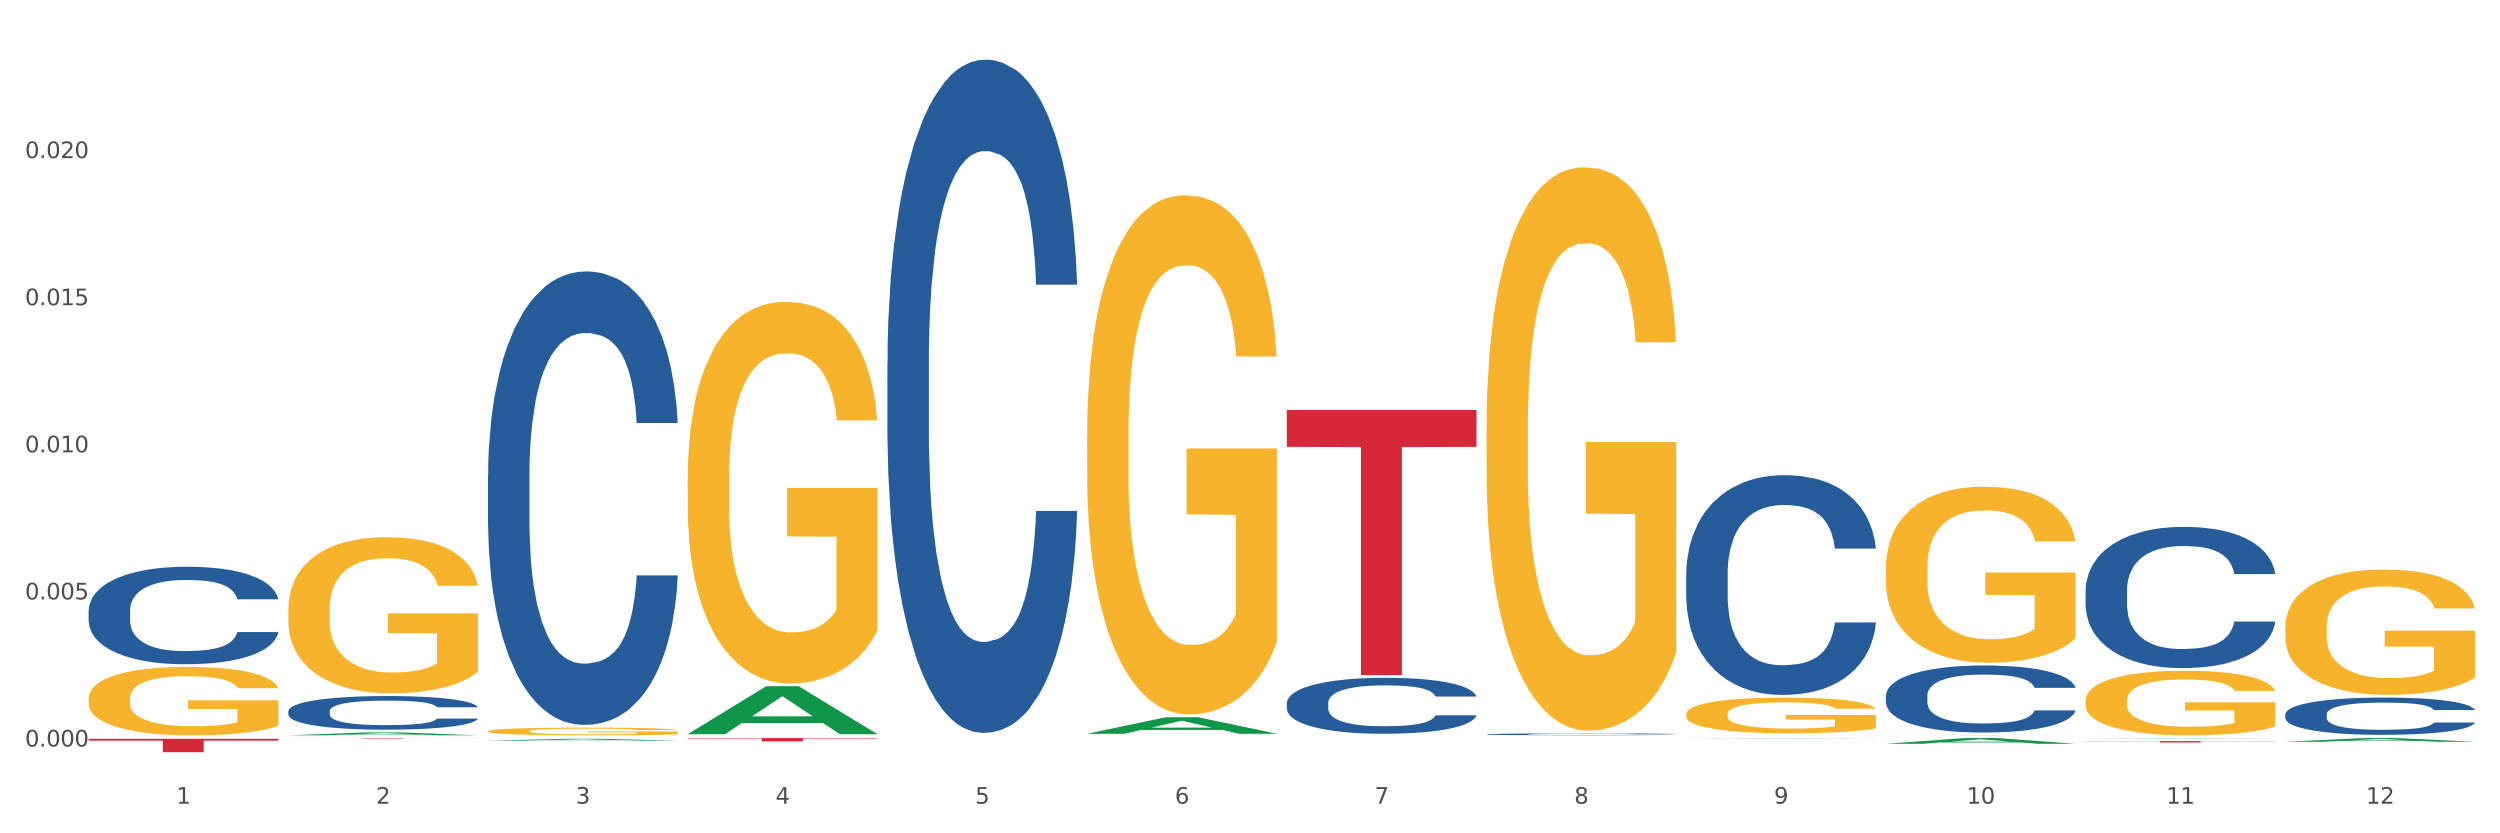 <?xml version="1.0" encoding="utf-8" standalone="no"?>
<!DOCTYPE svg PUBLIC "-//W3C//DTD SVG 1.1//EN"
  "http://www.w3.org/Graphics/SVG/1.1/DTD/svg11.dtd">
<svg xmlns:xlink="http://www.w3.org/1999/xlink" width="1080pt" height="360pt" viewBox="0 0 1080 360" xmlns="http://www.w3.org/2000/svg" version="1.1">
 <rect x="0" y="0" width="1080" height="360" fill="#333333" stroke="none"/>
 <defs>
  <style type="text/css">*{stroke-linejoin: round; stroke-linecap: butt}</style>
 </defs>
 <g id="figure_1">
  <g id="patch_1">
   <path d="M 0 360 
L 1080 360 
L 1080 0 
L 0 0 
z
" style="fill: #ffffff; stroke: #ffffff; stroke-linejoin: miter"/>
  </g>
  <g id="axes_1">
   <g id="matplotlib.axis_1">
    <g id="xtick_1">
     <g id="text_1">
      <!-- 1 -->
      <g style="fill: #4d4d4d" transform="translate(76.207 347.204) scale(0.096 -0.096)">
       <defs>
        <path id="DejaVuSans-31" d="M 794 531 
L 1825 531 
L 1825 4091 
L 703 3866 
L 703 4441 
L 1819 4666 
L 2450 4666 
L 2450 531 
L 3481 531 
L 3481 0 
L 794 0 
L 794 531 
z
" transform="scale(0.016)"/>
       </defs>
       <use xlink:href="#DejaVuSans-31"/>
      </g>
     </g>
    </g>
    <g id="xtick_2">
     <g id="text_2">
      <!-- 2 -->
      <g style="fill: #4d4d4d" transform="translate(162.476 347.204) scale(0.096 -0.096)">
       <defs>
        <path id="DejaVuSans-32" d="M 1228 531 
L 3431 531 
L 3431 0 
L 469 0 
L 469 531 
Q 828 903 1448 1529 
Q 2069 2156 2228 2338 
Q 2531 2678 2651 2914 
Q 2772 3150 2772 3378 
Q 2772 3750 2511 3984 
Q 2250 4219 1831 4219 
Q 1534 4219 1204 4116 
Q 875 4013 500 3803 
L 500 4441 
Q 881 4594 1212 4672 
Q 1544 4750 1819 4750 
Q 2544 4750 2975 4387 
Q 3406 4025 3406 3419 
Q 3406 3131 3298 2873 
Q 3191 2616 2906 2266 
Q 2828 2175 2409 1742 
Q 1991 1309 1228 531 
z
" transform="scale(0.016)"/>
       </defs>
       <use xlink:href="#DejaVuSans-32"/>
      </g>
     </g>
    </g>
    <g id="xtick_3">
     <g id="text_3">
      <!-- 3 -->
      <g style="fill: #4d4d4d" transform="translate(248.745 347.204) scale(0.096 -0.096)">
       <defs>
        <path id="DejaVuSans-33" d="M 2597 2516 
Q 3050 2419 3304 2112 
Q 3559 1806 3559 1356 
Q 3559 666 3084 287 
Q 2609 -91 1734 -91 
Q 1441 -91 1130 -33 
Q 819 25 488 141 
L 488 750 
Q 750 597 1062 519 
Q 1375 441 1716 441 
Q 2309 441 2620 675 
Q 2931 909 2931 1356 
Q 2931 1769 2642 2001 
Q 2353 2234 1838 2234 
L 1294 2234 
L 1294 2753 
L 1863 2753 
Q 2328 2753 2575 2939 
Q 2822 3125 2822 3475 
Q 2822 3834 2567 4026 
Q 2313 4219 1838 4219 
Q 1578 4219 1281 4162 
Q 984 4106 628 3988 
L 628 4550 
Q 988 4650 1302 4700 
Q 1616 4750 1894 4750 
Q 2613 4750 3031 4423 
Q 3450 4097 3450 3541 
Q 3450 3153 3228 2886 
Q 3006 2619 2597 2516 
z
" transform="scale(0.016)"/>
       </defs>
       <use xlink:href="#DejaVuSans-33"/>
      </g>
     </g>
    </g>
    <g id="xtick_4">
     <g id="text_4">
      <!-- 4 -->
      <g style="fill: #4d4d4d" transform="translate(335.014 347.204) scale(0.096 -0.096)">
       <defs>
        <path id="DejaVuSans-34" d="M 2419 4116 
L 825 1625 
L 2419 1625 
L 2419 4116 
z
M 2253 4666 
L 3047 4666 
L 3047 1625 
L 3713 1625 
L 3713 1100 
L 3047 1100 
L 3047 0 
L 2419 0 
L 2419 1100 
L 313 1100 
L 313 1709 
L 2253 4666 
z
" transform="scale(0.016)"/>
       </defs>
       <use xlink:href="#DejaVuSans-34"/>
      </g>
     </g>
    </g>
    <g id="xtick_5">
     <g id="text_5">
      <!-- 5 -->
      <g style="fill: #4d4d4d" transform="translate(421.284 347.204) scale(0.096 -0.096)">
       <defs>
        <path id="DejaVuSans-35" d="M 691 4666 
L 3169 4666 
L 3169 4134 
L 1269 4134 
L 1269 2991 
Q 1406 3038 1543 3061 
Q 1681 3084 1819 3084 
Q 2600 3084 3056 2656 
Q 3513 2228 3513 1497 
Q 3513 744 3044 326 
Q 2575 -91 1722 -91 
Q 1428 -91 1123 -41 
Q 819 9 494 109 
L 494 744 
Q 775 591 1075 516 
Q 1375 441 1709 441 
Q 2250 441 2565 725 
Q 2881 1009 2881 1497 
Q 2881 1984 2565 2268 
Q 2250 2553 1709 2553 
Q 1456 2553 1204 2497 
Q 953 2441 691 2322 
L 691 4666 
z
" transform="scale(0.016)"/>
       </defs>
       <use xlink:href="#DejaVuSans-35"/>
      </g>
     </g>
    </g>
    <g id="xtick_6">
     <g id="text_6">
      <!-- 6 -->
      <g style="fill: #4d4d4d" transform="translate(507.553 347.204) scale(0.096 -0.096)">
       <defs>
        <path id="DejaVuSans-36" d="M 2113 2584 
Q 1688 2584 1439 2293 
Q 1191 2003 1191 1497 
Q 1191 994 1439 701 
Q 1688 409 2113 409 
Q 2538 409 2786 701 
Q 3034 994 3034 1497 
Q 3034 2003 2786 2293 
Q 2538 2584 2113 2584 
z
M 3366 4563 
L 3366 3988 
Q 3128 4100 2886 4159 
Q 2644 4219 2406 4219 
Q 1781 4219 1451 3797 
Q 1122 3375 1075 2522 
Q 1259 2794 1537 2939 
Q 1816 3084 2150 3084 
Q 2853 3084 3261 2657 
Q 3669 2231 3669 1497 
Q 3669 778 3244 343 
Q 2819 -91 2113 -91 
Q 1303 -91 875 529 
Q 447 1150 447 2328 
Q 447 3434 972 4092 
Q 1497 4750 2381 4750 
Q 2619 4750 2861 4703 
Q 3103 4656 3366 4563 
z
" transform="scale(0.016)"/>
       </defs>
       <use xlink:href="#DejaVuSans-36"/>
      </g>
     </g>
    </g>
    <g id="xtick_7">
     <g id="text_7">
      <!-- 7 -->
      <g style="fill: #4d4d4d" transform="translate(593.822 347.204) scale(0.096 -0.096)">
       <defs>
        <path id="DejaVuSans-37" d="M 525 4666 
L 3525 4666 
L 3525 4397 
L 1831 0 
L 1172 0 
L 2766 4134 
L 525 4134 
L 525 4666 
z
" transform="scale(0.016)"/>
       </defs>
       <use xlink:href="#DejaVuSans-37"/>
      </g>
     </g>
    </g>
    <g id="xtick_8">
     <g id="text_8">
      <!-- 8 -->
      <g style="fill: #4d4d4d" transform="translate(680.091 347.204) scale(0.096 -0.096)">
       <defs>
        <path id="DejaVuSans-38" d="M 2034 2216 
Q 1584 2216 1326 1975 
Q 1069 1734 1069 1313 
Q 1069 891 1326 650 
Q 1584 409 2034 409 
Q 2484 409 2743 651 
Q 3003 894 3003 1313 
Q 3003 1734 2745 1975 
Q 2488 2216 2034 2216 
z
M 1403 2484 
Q 997 2584 770 2862 
Q 544 3141 544 3541 
Q 544 4100 942 4425 
Q 1341 4750 2034 4750 
Q 2731 4750 3128 4425 
Q 3525 4100 3525 3541 
Q 3525 3141 3298 2862 
Q 3072 2584 2669 2484 
Q 3125 2378 3379 2068 
Q 3634 1759 3634 1313 
Q 3634 634 3220 271 
Q 2806 -91 2034 -91 
Q 1263 -91 848 271 
Q 434 634 434 1313 
Q 434 1759 690 2068 
Q 947 2378 1403 2484 
z
M 1172 3481 
Q 1172 3119 1398 2916 
Q 1625 2713 2034 2713 
Q 2441 2713 2670 2916 
Q 2900 3119 2900 3481 
Q 2900 3844 2670 4047 
Q 2441 4250 2034 4250 
Q 1625 4250 1398 4047 
Q 1172 3844 1172 3481 
z
" transform="scale(0.016)"/>
       </defs>
       <use xlink:href="#DejaVuSans-38"/>
      </g>
     </g>
    </g>
    <g id="xtick_9">
     <g id="text_9">
      <!-- 9 -->
      <g style="fill: #4d4d4d" transform="translate(766.361 347.204) scale(0.096 -0.096)">
       <defs>
        <path id="DejaVuSans-39" d="M 703 97 
L 703 672 
Q 941 559 1184 500 
Q 1428 441 1663 441 
Q 2288 441 2617 861 
Q 2947 1281 2994 2138 
Q 2813 1869 2534 1725 
Q 2256 1581 1919 1581 
Q 1219 1581 811 2004 
Q 403 2428 403 3163 
Q 403 3881 828 4315 
Q 1253 4750 1959 4750 
Q 2769 4750 3195 4129 
Q 3622 3509 3622 2328 
Q 3622 1225 3098 567 
Q 2575 -91 1691 -91 
Q 1453 -91 1209 -44 
Q 966 3 703 97 
z
M 1959 2075 
Q 2384 2075 2632 2365 
Q 2881 2656 2881 3163 
Q 2881 3666 2632 3958 
Q 2384 4250 1959 4250 
Q 1534 4250 1286 3958 
Q 1038 3666 1038 3163 
Q 1038 2656 1286 2365 
Q 1534 2075 1959 2075 
z
" transform="scale(0.016)"/>
       </defs>
       <use xlink:href="#DejaVuSans-39"/>
      </g>
     </g>
    </g>
    <g id="xtick_10">
     <g id="text_10">
      <!-- 10 -->
      <g style="fill: #4d4d4d" transform="translate(849.576 347.204) scale(0.096 -0.096)">
       <defs>
        <path id="DejaVuSans-30" d="M 2034 4250 
Q 1547 4250 1301 3770 
Q 1056 3291 1056 2328 
Q 1056 1369 1301 889 
Q 1547 409 2034 409 
Q 2525 409 2770 889 
Q 3016 1369 3016 2328 
Q 3016 3291 2770 3770 
Q 2525 4250 2034 4250 
z
M 2034 4750 
Q 2819 4750 3233 4129 
Q 3647 3509 3647 2328 
Q 3647 1150 3233 529 
Q 2819 -91 2034 -91 
Q 1250 -91 836 529 
Q 422 1150 422 2328 
Q 422 3509 836 4129 
Q 1250 4750 2034 4750 
z
" transform="scale(0.016)"/>
       </defs>
       <use xlink:href="#DejaVuSans-31"/>
       <use xlink:href="#DejaVuSans-30" transform="translate(63.623 0)"/>
      </g>
     </g>
    </g>
    <g id="xtick_11">
     <g id="text_11">
      <!-- 11 -->
      <g style="fill: #4d4d4d" transform="translate(935.845 347.204) scale(0.096 -0.096)">
       <use xlink:href="#DejaVuSans-31"/>
       <use xlink:href="#DejaVuSans-31" transform="translate(63.623 0)"/>
      </g>
     </g>
    </g>
    <g id="xtick_12">
     <g id="text_12">
      <!-- 12 -->
      <g style="fill: #4d4d4d" transform="translate(1022.114 347.204) scale(0.096 -0.096)">
       <use xlink:href="#DejaVuSans-31"/>
       <use xlink:href="#DejaVuSans-32" transform="translate(63.623 0)"/>
      </g>
     </g>
    </g>
    <g id="xtick_13"/>
    <g id="xtick_14"/>
    <g id="xtick_15"/>
    <g id="xtick_16"/>
    <g id="xtick_17"/>
    <g id="xtick_18"/>
    <g id="xtick_19"/>
    <g id="xtick_20"/>
    <g id="xtick_21"/>
    <g id="xtick_22"/>
    <g id="xtick_23"/>
   </g>
   <g id="matplotlib.axis_2">
    <g id="ytick_1">
     <g id="text_13">
      <!-- 0.000 -->
      <g style="fill: #4d4d4d" transform="translate(10.8 322.495) scale(0.096 -0.096)">
       <defs>
        <path id="DejaVuSans-2e" d="M 684 794 
L 1344 794 
L 1344 0 
L 684 0 
L 684 794 
z
" transform="scale(0.016)"/>
       </defs>
       <use xlink:href="#DejaVuSans-30"/>
       <use xlink:href="#DejaVuSans-2e" transform="translate(63.623 0)"/>
       <use xlink:href="#DejaVuSans-30" transform="translate(95.41 0)"/>
       <use xlink:href="#DejaVuSans-30" transform="translate(159.033 0)"/>
       <use xlink:href="#DejaVuSans-30" transform="translate(222.656 0)"/>
      </g>
     </g>
    </g>
    <g id="ytick_2">
     <g id="text_14">
      <!-- 0.005 -->
      <g style="fill: #4d4d4d" transform="translate(10.8 258.947) scale(0.096 -0.096)">
       <use xlink:href="#DejaVuSans-30"/>
       <use xlink:href="#DejaVuSans-2e" transform="translate(63.623 0)"/>
       <use xlink:href="#DejaVuSans-30" transform="translate(95.41 0)"/>
       <use xlink:href="#DejaVuSans-30" transform="translate(159.033 0)"/>
       <use xlink:href="#DejaVuSans-35" transform="translate(222.656 0)"/>
      </g>
     </g>
    </g>
    <g id="ytick_3">
     <g id="text_15">
      <!-- 0.010 -->
      <g style="fill: #4d4d4d" transform="translate(10.8 195.399) scale(0.096 -0.096)">
       <use xlink:href="#DejaVuSans-30"/>
       <use xlink:href="#DejaVuSans-2e" transform="translate(63.623 0)"/>
       <use xlink:href="#DejaVuSans-30" transform="translate(95.41 0)"/>
       <use xlink:href="#DejaVuSans-31" transform="translate(159.033 0)"/>
       <use xlink:href="#DejaVuSans-30" transform="translate(222.656 0)"/>
      </g>
     </g>
    </g>
    <g id="ytick_4">
     <g id="text_16">
      <!-- 0.015 -->
      <g style="fill: #4d4d4d" transform="translate(10.8 131.851) scale(0.096 -0.096)">
       <use xlink:href="#DejaVuSans-30"/>
       <use xlink:href="#DejaVuSans-2e" transform="translate(63.623 0)"/>
       <use xlink:href="#DejaVuSans-30" transform="translate(95.41 0)"/>
       <use xlink:href="#DejaVuSans-31" transform="translate(159.033 0)"/>
       <use xlink:href="#DejaVuSans-35" transform="translate(222.656 0)"/>
      </g>
     </g>
    </g>
    <g id="ytick_5">
     <g id="text_17">
      <!-- 0.020 -->
      <g style="fill: #4d4d4d" transform="translate(10.8 68.303) scale(0.096 -0.096)">
       <use xlink:href="#DejaVuSans-30"/>
       <use xlink:href="#DejaVuSans-2e" transform="translate(63.623 0)"/>
       <use xlink:href="#DejaVuSans-30" transform="translate(95.41 0)"/>
       <use xlink:href="#DejaVuSans-32" transform="translate(159.033 0)"/>
       <use xlink:href="#DejaVuSans-30" transform="translate(222.656 0)"/>
      </g>
     </g>
    </g>
    <g id="ytick_6"/>
    <g id="ytick_7"/>
    <g id="ytick_8"/>
    <g id="ytick_9"/>
    <g id="ytick_10"/>
   </g>
   <g id="PolyCollection_1">
    <path d="M 124.552 317.673 
L 124.637 317.672 
L 158.433 316.387 
L 172.458 316.386 
L 206.508 317.676 
L 190.286 317.676 
L 182.935 317.376 
L 148.041 317.376 
L 147.787 317.38 
L 140.69 317.676 
L 124.552 317.676 
L 124.552 317.673 
L 152.434 317.196 
L 178.542 317.195 
L 165.615 316.661 
L 165.446 316.659 
L 165.277 316.662 
L 152.35 317.195 
L 152.434 317.196 
L 124.552 317.673 
z
" clip-path="url(#p3053768bdc)" style="fill: #109648"/>
    <path d="M 555.898 177.131 
L 637.854 177.131 
L 637.854 193.044 
L 605.615 193.151 
L 605.615 291.638 
L 587.943 291.638 
L 587.943 193.151 
L 555.898 193.044 
L 555.898 177.239 
L 555.898 177.131 
z
" clip-path="url(#p3053768bdc)" style="fill: #d62839"/>
    <path d="M 297.091 318.848 
L 379.046 318.848 
L 379.046 319.05 
L 346.808 319.051 
L 346.808 320.297 
L 329.135 320.297 
L 329.135 319.051 
L 297.091 319.05 
L 297.091 318.85 
L 297.091 318.848 
z
" clip-path="url(#p3053768bdc)" style="fill: #d62839"/>
    <path d="M 124.552 318.848 
L 206.508 318.848 
L 206.508 318.874 
L 174.269 318.874 
L 174.269 319.032 
L 156.597 319.032 
L 156.597 318.874 
L 124.552 318.874 
L 124.552 318.848 
L 124.552 318.848 
z
" clip-path="url(#p3053768bdc)" style="fill: #d62839"/>
    <path d="M 38.283 319.151 
L 120.239 319.151 
L 120.239 319.956 
L 88 319.962 
L 88 324.95 
L 70.327 324.95 
L 70.327 319.962 
L 38.283 319.956 
L 38.283 319.156 
L 38.283 319.151 
z
" clip-path="url(#p3053768bdc)" style="fill: #d62839"/>
    <path d="M 38.283 301.779 
L 38.38 301.752 
L 38.38 300.78 
L 38.573 299.943 
L 39.541 297.919 
L 40.992 296.246 
L 42.057 295.355 
L 43.121 294.626 
L 44.379 293.897 
L 45.927 293.142 
L 48.733 292.035 
L 50.475 291.468 
L 52.603 290.874 
L 56.474 290.011 
L 59.28 289.525 
L 62.183 289.12 
L 66.924 288.634 
L 70.02 288.418 
L 73.31 288.256 
L 77.277 288.148 
L 80.277 288.121 
L 86.857 288.202 
L 92.469 288.445 
L 95.178 288.634 
L 98.661 288.958 
L 100.5 289.174 
L 103.499 289.606 
L 106.596 290.173 
L 108.724 290.659 
L 111.917 291.576 
L 114.336 292.494 
L 116.562 293.627 
L 117.723 294.41 
L 118.594 295.139 
L 119.368 295.976 
L 120.142 297.298 
L 102.725 297.298 
L 102.048 296.354 
L 100.983 295.463 
L 99.435 294.599 
L 98.081 294.059 
L 95.758 293.385 
L 93.63 292.953 
L 91.404 292.629 
L 88.695 292.359 
L 86.566 292.224 
L 83.567 292.116 
L 77.664 292.143 
L 73.697 292.359 
L 70.988 292.629 
L 69.246 292.872 
L 67.698 293.142 
L 65.956 293.52 
L 63.924 294.086 
L 62.473 294.599 
L 61.022 295.247 
L 59.86 295.895 
L 58.796 296.65 
L 57.925 297.46 
L 57.248 298.297 
L 56.667 299.322 
L 56.184 301.023 
L 56.184 304.721 
L 56.377 305.557 
L 56.861 306.664 
L 57.441 307.501 
L 58.409 308.499 
L 59.28 309.174 
L 60.925 310.146 
L 62.763 310.955 
L 64.215 311.468 
L 65.666 311.9 
L 68.182 312.494 
L 70.988 312.98 
L 73.407 313.276 
L 76.697 313.546 
L 78.922 313.654 
L 80.857 313.708 
L 85.599 313.708 
L 88.985 313.627 
L 92.759 313.438 
L 95.662 313.195 
L 98.081 312.899 
L 100.79 312.413 
L 102.532 311.954 
L 102.532 306.313 
L 81.244 306.286 
L 81.244 302.534 
L 120.239 302.534 
L 120.239 313.546 
L 118.594 314.113 
L 116.755 314.626 
L 114.82 315.085 
L 111.917 315.652 
L 108.434 316.191 
L 105.338 316.569 
L 102.048 316.893 
L 98.177 317.19 
L 93.146 317.46 
L 90.05 317.568 
L 86.179 317.649 
L 81.631 317.676 
L 77.664 317.622 
L 73.794 317.487 
L 69.73 317.244 
L 65.763 316.893 
L 62.763 316.542 
L 59.764 316.11 
L 56.571 315.544 
L 54.055 315.004 
L 52.12 314.518 
L 49.991 313.897 
L 47.669 313.088 
L 45.927 312.359 
L 44.379 311.603 
L 42.734 310.631 
L 41.573 309.795 
L 40.412 308.742 
L 39.734 307.959 
L 38.96 306.745 
L 38.38 305.044 
L 38.283 301.779 
z
" clip-path="url(#p3053768bdc)" style="fill: #f7b32b"/>
    <path d="M 124.552 307.221 
L 124.649 307.208 
L 124.649 306.837 
L 124.94 306.333 
L 126.005 305.405 
L 127.362 304.703 
L 129.687 303.881 
L 130.946 303.536 
L 132.593 303.152 
L 135.983 302.529 
L 139.858 301.999 
L 142.571 301.707 
L 144.605 301.522 
L 149.158 301.19 
L 151.774 301.044 
L 154.486 300.925 
L 156.811 300.846 
L 160.686 300.753 
L 163.786 300.713 
L 167.371 300.7 
L 170.374 300.713 
L 174.346 300.766 
L 180.158 300.925 
L 182.386 301.018 
L 185.389 301.177 
L 188.489 301.389 
L 191.008 301.601 
L 193.914 301.906 
L 196.917 302.304 
L 199.824 302.807 
L 201.858 303.271 
L 203.505 303.762 
L 204.958 304.358 
L 206.024 305.008 
L 206.508 305.551 
L 188.78 305.551 
L 188.296 305.061 
L 187.327 304.53 
L 186.358 304.172 
L 185.292 303.881 
L 183.646 303.55 
L 182.192 303.337 
L 179.771 303.086 
L 177.543 302.927 
L 175.702 302.834 
L 173.474 302.754 
L 168.727 302.675 
L 165.336 302.675 
L 163.205 302.701 
L 160.589 302.767 
L 158.361 302.86 
L 155.746 303.019 
L 153.711 303.192 
L 151.677 303.417 
L 150.515 303.576 
L 148.771 303.868 
L 147.608 304.106 
L 146.058 304.517 
L 145.186 304.809 
L 143.636 305.564 
L 142.958 306.121 
L 142.668 306.505 
L 142.474 306.929 
L 142.474 308.997 
L 143.055 309.925 
L 143.54 310.323 
L 144.315 310.773 
L 145.768 311.357 
L 147.899 311.927 
L 150.127 312.337 
L 151.968 312.589 
L 153.711 312.775 
L 155.455 312.921 
L 157.586 313.053 
L 159.33 313.133 
L 161.946 313.212 
L 165.046 313.252 
L 167.468 313.252 
L 172.408 313.186 
L 174.636 313.12 
L 176.768 313.027 
L 179.092 312.881 
L 180.933 312.722 
L 181.999 312.603 
L 183.742 312.351 
L 185.099 312.086 
L 186.261 311.781 
L 187.036 311.516 
L 187.908 311.118 
L 188.586 310.667 
L 188.78 310.429 
L 206.508 310.429 
L 206.12 310.906 
L 205.442 311.37 
L 204.086 311.993 
L 203.02 312.351 
L 201.374 312.788 
L 199.63 313.159 
L 197.208 313.57 
L 194.98 313.875 
L 192.655 314.14 
L 190.136 314.379 
L 185.583 314.71 
L 183.936 314.803 
L 180.449 314.962 
L 177.736 315.055 
L 173.764 315.148 
L 169.696 315.201 
L 165.433 315.214 
L 161.655 315.187 
L 157.49 315.108 
L 154.874 315.028 
L 151.968 314.909 
L 148.577 314.723 
L 145.38 314.498 
L 142.377 314.233 
L 139.568 313.928 
L 136.952 313.583 
L 133.562 313.013 
L 131.043 312.457 
L 129.202 311.94 
L 127.943 311.502 
L 126.683 310.946 
L 126.005 310.561 
L 124.94 309.633 
L 124.552 308.772 
L 124.552 307.221 
z
" clip-path="url(#p3053768bdc)" style="fill: #255c99"/>
    <path d="M 210.821 205.277 
L 210.918 205.098 
L 210.918 200.088 
L 211.209 193.289 
L 212.275 180.765 
L 213.631 171.283 
L 215.956 160.19 
L 217.215 155.538 
L 218.862 150.349 
L 222.253 141.94 
L 226.128 134.784 
L 228.84 130.847 
L 230.874 128.343 
L 235.428 123.87 
L 238.043 121.902 
L 240.756 120.291 
L 243.081 119.218 
L 246.956 117.966 
L 250.056 117.429 
L 253.64 117.25 
L 256.643 117.429 
L 260.615 118.144 
L 266.427 120.291 
L 268.655 121.544 
L 271.659 123.691 
L 274.759 126.553 
L 277.277 129.416 
L 280.183 133.531 
L 283.187 138.899 
L 286.093 145.698 
L 288.127 151.96 
L 289.774 158.58 
L 291.227 166.631 
L 292.293 175.398 
L 292.777 182.733 
L 275.049 182.733 
L 274.565 176.113 
L 273.596 168.957 
L 272.627 164.126 
L 271.562 160.19 
L 269.915 155.717 
L 268.462 152.854 
L 266.04 149.455 
L 263.812 147.308 
L 261.971 146.055 
L 259.743 144.982 
L 254.996 143.908 
L 251.606 143.908 
L 249.474 144.266 
L 246.859 145.161 
L 244.631 146.413 
L 242.015 148.56 
L 239.981 150.886 
L 237.946 153.928 
L 236.784 156.075 
L 235.04 160.011 
L 233.878 163.231 
L 232.328 168.778 
L 231.456 172.714 
L 229.906 182.912 
L 229.228 190.427 
L 228.937 195.615 
L 228.743 201.341 
L 228.743 229.251 
L 229.324 241.776 
L 229.809 247.143 
L 230.584 253.226 
L 232.037 261.099 
L 234.168 268.792 
L 236.396 274.338 
L 238.237 277.738 
L 239.981 280.243 
L 241.724 282.211 
L 243.856 284 
L 245.599 285.073 
L 248.215 286.147 
L 251.315 286.684 
L 253.737 286.684 
L 258.677 285.789 
L 260.905 284.894 
L 263.037 283.642 
L 265.362 281.674 
L 267.202 279.527 
L 268.268 277.917 
L 270.012 274.517 
L 271.368 270.939 
L 272.53 266.824 
L 273.305 263.246 
L 274.177 257.878 
L 274.855 251.795 
L 275.049 248.574 
L 292.777 248.574 
L 292.39 255.015 
L 291.712 261.277 
L 290.355 269.687 
L 289.29 274.517 
L 287.643 280.422 
L 285.899 285.431 
L 283.477 290.978 
L 281.249 295.093 
L 278.924 298.671 
L 276.405 301.891 
L 271.852 306.364 
L 270.205 307.617 
L 266.718 309.764 
L 264.005 311.016 
L 260.034 312.269 
L 255.965 312.984 
L 251.702 313.163 
L 247.924 312.805 
L 243.759 311.732 
L 241.143 310.658 
L 238.237 309.048 
L 234.846 306.543 
L 231.649 303.502 
L 228.646 299.923 
L 225.837 295.808 
L 223.221 291.157 
L 219.831 283.463 
L 217.312 275.949 
L 215.471 268.971 
L 214.212 263.067 
L 212.953 255.552 
L 212.275 250.364 
L 211.209 237.839 
L 210.821 226.21 
L 210.821 205.277 
z
" clip-path="url(#p3053768bdc)" style="fill: #255c99"/>
    <path d="M 383.36 156.449 
L 383.457 156.184 
L 383.457 148.746 
L 383.747 138.652 
L 384.813 120.058 
L 386.169 105.98 
L 388.494 89.511 
L 389.754 82.604 
L 391.4 74.901 
L 394.791 62.416 
L 398.666 51.791 
L 401.378 45.947 
L 403.413 42.229 
L 407.966 35.588 
L 410.582 32.666 
L 413.294 30.275 
L 415.619 28.681 
L 419.494 26.822 
L 422.594 26.025 
L 426.178 25.759 
L 429.181 26.025 
L 433.153 27.088 
L 438.966 30.275 
L 441.194 32.135 
L 444.197 35.322 
L 447.297 39.572 
L 449.816 43.822 
L 452.722 49.932 
L 455.725 57.901 
L 458.631 67.995 
L 460.666 77.292 
L 462.312 87.12 
L 463.766 99.073 
L 464.831 112.089 
L 465.316 122.98 
L 447.588 122.98 
L 447.103 113.152 
L 446.134 102.527 
L 445.166 95.355 
L 444.1 89.511 
L 442.453 82.87 
L 441 78.62 
L 438.578 73.573 
L 436.35 70.385 
L 434.51 68.526 
L 432.281 66.932 
L 427.535 65.338 
L 424.144 65.338 
L 422.013 65.87 
L 419.397 67.198 
L 417.169 69.057 
L 414.553 72.245 
L 412.519 75.698 
L 410.485 80.214 
L 409.322 83.401 
L 407.578 89.245 
L 406.416 94.026 
L 404.866 102.261 
L 403.994 108.105 
L 402.444 123.246 
L 401.766 134.402 
L 401.475 142.105 
L 401.282 150.606 
L 401.282 192.044 
L 401.863 210.638 
L 402.347 218.607 
L 403.122 227.638 
L 404.575 239.326 
L 406.707 250.748 
L 408.935 258.982 
L 410.775 264.029 
L 412.519 267.748 
L 414.263 270.67 
L 416.394 273.326 
L 418.138 274.92 
L 420.753 276.514 
L 423.853 277.311 
L 426.275 277.311 
L 431.216 275.983 
L 433.444 274.655 
L 435.575 272.795 
L 437.9 269.873 
L 439.741 266.686 
L 440.806 264.295 
L 442.55 259.248 
L 443.906 253.936 
L 445.069 247.826 
L 445.844 242.513 
L 446.716 234.545 
L 447.394 225.513 
L 447.588 220.732 
L 465.316 220.732 
L 464.928 230.294 
L 464.25 239.591 
L 462.894 252.076 
L 461.828 259.248 
L 460.181 268.014 
L 458.437 275.452 
L 456.016 283.686 
L 453.788 289.796 
L 451.463 295.108 
L 448.944 299.889 
L 444.391 306.53 
L 442.744 308.39 
L 439.256 311.577 
L 436.544 313.437 
L 432.572 315.296 
L 428.503 316.359 
L 424.241 316.624 
L 420.463 316.093 
L 416.297 314.499 
L 413.682 312.905 
L 410.775 310.515 
L 407.385 306.796 
L 404.188 302.28 
L 401.185 296.968 
L 398.375 290.858 
L 395.76 283.952 
L 392.369 272.53 
L 389.85 261.373 
L 388.01 251.014 
L 386.75 242.248 
L 385.491 231.091 
L 384.813 223.388 
L 383.747 204.794 
L 383.36 187.528 
L 383.36 156.449 
z
" clip-path="url(#p3053768bdc)" style="fill: #255c99"/>
    <path d="M 555.898 303.674 
L 555.995 303.652 
L 555.995 303.034 
L 556.286 302.195 
L 557.351 300.649 
L 558.708 299.479 
L 561.033 298.11 
L 562.292 297.536 
L 563.939 296.896 
L 567.329 295.858 
L 571.204 294.975 
L 573.917 294.489 
L 575.951 294.18 
L 580.504 293.628 
L 583.12 293.385 
L 585.832 293.186 
L 588.157 293.054 
L 592.032 292.899 
L 595.132 292.833 
L 598.717 292.811 
L 601.72 292.833 
L 605.692 292.921 
L 611.504 293.186 
L 613.732 293.341 
L 616.735 293.606 
L 619.835 293.959 
L 622.354 294.312 
L 625.26 294.82 
L 628.263 295.482 
L 631.17 296.322 
L 633.204 297.094 
L 634.851 297.911 
L 636.304 298.905 
L 637.37 299.987 
L 637.854 300.892 
L 620.126 300.892 
L 619.642 300.075 
L 618.673 299.192 
L 617.704 298.596 
L 616.638 298.11 
L 614.992 297.558 
L 613.538 297.205 
L 611.117 296.785 
L 608.889 296.52 
L 607.048 296.366 
L 604.82 296.233 
L 600.073 296.101 
L 596.682 296.101 
L 594.551 296.145 
L 591.936 296.255 
L 589.707 296.41 
L 587.092 296.675 
L 585.057 296.962 
L 583.023 297.337 
L 581.861 297.602 
L 580.117 298.088 
L 578.954 298.485 
L 577.404 299.17 
L 576.532 299.656 
L 574.982 300.914 
L 574.304 301.842 
L 574.014 302.482 
L 573.82 303.189 
L 573.82 306.633 
L 574.401 308.179 
L 574.886 308.841 
L 575.661 309.592 
L 577.114 310.564 
L 579.245 311.513 
L 581.473 312.198 
L 583.314 312.617 
L 585.057 312.926 
L 586.801 313.169 
L 588.932 313.39 
L 590.676 313.523 
L 593.292 313.655 
L 596.392 313.721 
L 598.814 313.721 
L 603.754 313.611 
L 605.982 313.501 
L 608.114 313.346 
L 610.439 313.103 
L 612.279 312.838 
L 613.345 312.639 
L 615.088 312.22 
L 616.445 311.778 
L 617.607 311.27 
L 618.382 310.829 
L 619.254 310.166 
L 619.932 309.416 
L 620.126 309.018 
L 637.854 309.018 
L 637.466 309.813 
L 636.788 310.586 
L 635.432 311.624 
L 634.366 312.22 
L 632.72 312.949 
L 630.976 313.567 
L 628.554 314.251 
L 626.326 314.759 
L 624.001 315.201 
L 621.482 315.598 
L 616.929 316.15 
L 615.282 316.305 
L 611.795 316.57 
L 609.082 316.724 
L 605.11 316.879 
L 601.042 316.967 
L 596.779 316.989 
L 593.001 316.945 
L 588.836 316.813 
L 586.22 316.68 
L 583.314 316.481 
L 579.923 316.172 
L 576.726 315.797 
L 573.723 315.355 
L 570.914 314.847 
L 568.298 314.273 
L 564.908 313.324 
L 562.389 312.396 
L 560.548 311.535 
L 559.289 310.807 
L 558.029 309.879 
L 557.351 309.239 
L 556.286 307.693 
L 555.898 306.258 
L 555.898 303.674 
z
" clip-path="url(#p3053768bdc)" style="fill: #255c99"/>
    <path d="M 642.167 317.196 
L 642.264 317.195 
L 642.264 317.175 
L 642.555 317.147 
L 643.621 317.096 
L 644.977 317.057 
L 647.302 317.012 
L 648.561 316.993 
L 650.208 316.972 
L 653.599 316.938 
L 657.474 316.909 
L 660.186 316.893 
L 662.22 316.883 
L 666.774 316.864 
L 669.389 316.856 
L 672.102 316.85 
L 674.427 316.846 
L 678.302 316.84 
L 681.402 316.838 
L 684.986 316.838 
L 687.989 316.838 
L 691.961 316.841 
L 697.773 316.85 
L 700.001 316.855 
L 703.005 316.864 
L 706.105 316.875 
L 708.623 316.887 
L 711.53 316.904 
L 714.533 316.926 
L 717.439 316.953 
L 719.473 316.979 
L 721.12 317.006 
L 722.573 317.039 
L 723.639 317.074 
L 724.123 317.104 
L 706.395 317.104 
L 705.911 317.077 
L 704.942 317.048 
L 703.973 317.028 
L 702.908 317.012 
L 701.261 316.994 
L 699.808 316.982 
L 697.386 316.969 
L 695.158 316.96 
L 693.317 316.955 
L 691.089 316.95 
L 686.342 316.946 
L 682.952 316.946 
L 680.82 316.948 
L 678.205 316.951 
L 675.977 316.956 
L 673.361 316.965 
L 671.327 316.974 
L 669.292 316.987 
L 668.13 316.996 
L 666.386 317.012 
L 665.224 317.025 
L 663.674 317.047 
L 662.802 317.063 
L 661.252 317.105 
L 660.574 317.135 
L 660.283 317.157 
L 660.089 317.18 
L 660.089 317.293 
L 660.67 317.344 
L 661.155 317.366 
L 661.93 317.391 
L 663.383 317.423 
L 665.514 317.454 
L 667.742 317.477 
L 669.583 317.491 
L 671.327 317.501 
L 673.07 317.509 
L 675.202 317.516 
L 676.945 317.521 
L 679.561 317.525 
L 682.661 317.527 
L 685.083 317.527 
L 690.023 317.524 
L 692.252 317.52 
L 694.383 317.515 
L 696.708 317.507 
L 698.548 317.498 
L 699.614 317.492 
L 701.358 317.478 
L 702.714 317.463 
L 703.876 317.446 
L 704.651 317.432 
L 705.523 317.41 
L 706.201 317.385 
L 706.395 317.372 
L 724.123 317.372 
L 723.736 317.398 
L 723.058 317.424 
L 721.701 317.458 
L 720.636 317.478 
L 718.989 317.502 
L 717.245 317.522 
L 714.823 317.545 
L 712.595 317.561 
L 710.27 317.576 
L 707.751 317.589 
L 703.198 317.607 
L 701.551 317.612 
L 698.064 317.621 
L 695.351 317.626 
L 691.38 317.631 
L 687.311 317.634 
L 683.048 317.635 
L 679.27 317.634 
L 675.105 317.629 
L 672.489 317.625 
L 669.583 317.618 
L 666.192 317.608 
L 662.995 317.596 
L 659.992 317.581 
L 657.183 317.564 
L 654.567 317.545 
L 651.177 317.514 
L 648.658 317.483 
L 646.817 317.455 
L 645.558 317.431 
L 644.299 317.4 
L 643.621 317.379 
L 642.555 317.328 
L 642.167 317.281 
L 642.167 317.196 
z
" clip-path="url(#p3053768bdc)" style="fill: #255c99"/>
    <path d="M 728.437 247.926 
L 728.534 247.839 
L 728.534 245.412 
L 728.824 242.117 
L 729.89 236.049 
L 731.246 231.454 
L 733.571 226.079 
L 734.83 223.825 
L 736.477 221.311 
L 739.868 217.237 
L 743.743 213.769 
L 746.455 211.862 
L 748.49 210.648 
L 753.043 208.481 
L 755.658 207.527 
L 758.371 206.747 
L 760.696 206.227 
L 764.571 205.62 
L 767.671 205.36 
L 771.255 205.273 
L 774.258 205.36 
L 778.23 205.707 
L 784.043 206.747 
L 786.271 207.354 
L 789.274 208.394 
L 792.374 209.781 
L 794.892 211.168 
L 797.799 213.162 
L 800.802 215.763 
L 803.708 219.057 
L 805.742 222.092 
L 807.389 225.299 
L 808.842 229.2 
L 809.908 233.448 
L 810.392 237.003 
L 792.664 237.003 
L 792.18 233.795 
L 791.211 230.327 
L 790.243 227.987 
L 789.177 226.079 
L 787.53 223.912 
L 786.077 222.525 
L 783.655 220.878 
L 781.427 219.838 
L 779.586 219.231 
L 777.358 218.711 
L 772.611 218.19 
L 769.221 218.19 
L 767.09 218.364 
L 764.474 218.797 
L 762.246 219.404 
L 759.63 220.444 
L 757.596 221.571 
L 755.561 223.045 
L 754.399 224.085 
L 752.655 225.993 
L 751.493 227.553 
L 749.943 230.241 
L 749.071 232.148 
L 747.521 237.089 
L 746.843 240.73 
L 746.552 243.244 
L 746.358 246.019 
L 746.358 259.543 
L 746.94 265.611 
L 747.424 268.212 
L 748.199 271.159 
L 749.652 274.974 
L 751.783 278.702 
L 754.011 281.389 
L 755.852 283.036 
L 757.596 284.25 
L 759.34 285.204 
L 761.471 286.07 
L 763.215 286.591 
L 765.83 287.111 
L 768.93 287.371 
L 771.352 287.371 
L 776.293 286.937 
L 778.521 286.504 
L 780.652 285.897 
L 782.977 284.943 
L 784.818 283.903 
L 785.883 283.123 
L 787.627 281.476 
L 788.983 279.742 
L 790.146 277.748 
L 790.921 276.014 
L 791.793 273.413 
L 792.471 270.466 
L 792.664 268.905 
L 810.392 268.905 
L 810.005 272.026 
L 809.327 275.061 
L 807.971 279.135 
L 806.905 281.476 
L 805.258 284.337 
L 803.514 286.764 
L 801.092 289.451 
L 798.864 291.445 
L 796.539 293.179 
L 794.021 294.74 
L 789.468 296.907 
L 787.821 297.514 
L 784.333 298.554 
L 781.621 299.161 
L 777.649 299.768 
L 773.58 300.115 
L 769.318 300.201 
L 765.54 300.028 
L 761.374 299.508 
L 758.758 298.988 
L 755.852 298.207 
L 752.461 296.994 
L 749.265 295.52 
L 746.262 293.786 
L 743.452 291.792 
L 740.837 289.538 
L 737.446 285.81 
L 734.927 282.169 
L 733.087 278.788 
L 731.827 275.927 
L 730.568 272.286 
L 729.89 269.772 
L 728.824 263.704 
L 728.437 258.069 
L 728.437 247.926 
z
" clip-path="url(#p3053768bdc)" style="fill: #255c99"/>
    <path d="M 814.706 300.502 
L 814.803 300.475 
L 814.803 299.735 
L 815.093 298.729 
L 816.159 296.877 
L 817.515 295.475 
L 819.84 293.835 
L 821.1 293.147 
L 822.746 292.38 
L 826.137 291.136 
L 830.012 290.078 
L 832.724 289.496 
L 834.759 289.126 
L 839.312 288.464 
L 841.928 288.173 
L 844.64 287.935 
L 846.965 287.776 
L 850.84 287.591 
L 853.94 287.512 
L 857.524 287.485 
L 860.527 287.512 
L 864.499 287.618 
L 870.312 287.935 
L 872.54 288.12 
L 875.543 288.438 
L 878.643 288.861 
L 881.162 289.284 
L 884.068 289.893 
L 887.071 290.687 
L 889.977 291.692 
L 892.012 292.618 
L 893.658 293.597 
L 895.112 294.787 
L 896.177 296.084 
L 896.662 297.168 
L 878.934 297.168 
L 878.449 296.189 
L 877.48 295.131 
L 876.512 294.417 
L 875.446 293.835 
L 873.799 293.173 
L 872.346 292.75 
L 869.924 292.247 
L 867.696 291.93 
L 865.856 291.745 
L 863.627 291.586 
L 858.881 291.427 
L 855.49 291.427 
L 853.359 291.48 
L 850.743 291.613 
L 848.515 291.798 
L 845.899 292.115 
L 843.865 292.459 
L 841.831 292.909 
L 840.668 293.226 
L 838.924 293.808 
L 837.762 294.285 
L 836.212 295.105 
L 835.34 295.687 
L 833.79 297.195 
L 833.112 298.306 
L 832.821 299.073 
L 832.628 299.92 
L 832.628 304.047 
L 833.209 305.899 
L 833.693 306.693 
L 834.468 307.592 
L 835.921 308.756 
L 838.053 309.894 
L 840.281 310.714 
L 842.121 311.217 
L 843.865 311.587 
L 845.609 311.878 
L 847.74 312.143 
L 849.484 312.301 
L 852.099 312.46 
L 855.199 312.54 
L 857.621 312.54 
L 862.562 312.407 
L 864.79 312.275 
L 866.921 312.09 
L 869.246 311.799 
L 871.087 311.481 
L 872.152 311.243 
L 873.896 310.74 
L 875.252 310.211 
L 876.415 309.603 
L 877.19 309.074 
L 878.062 308.28 
L 878.74 307.381 
L 878.934 306.904 
L 896.662 306.904 
L 896.274 307.857 
L 895.596 308.783 
L 894.24 310.026 
L 893.174 310.74 
L 891.527 311.614 
L 889.784 312.354 
L 887.362 313.174 
L 885.134 313.783 
L 882.809 314.312 
L 880.29 314.788 
L 875.737 315.45 
L 874.09 315.635 
L 870.602 315.952 
L 867.89 316.138 
L 863.918 316.323 
L 859.849 316.429 
L 855.587 316.455 
L 851.809 316.402 
L 847.643 316.243 
L 845.028 316.085 
L 842.121 315.847 
L 838.731 315.476 
L 835.534 315.026 
L 832.531 314.497 
L 829.721 313.889 
L 827.106 313.201 
L 823.715 312.063 
L 821.196 310.952 
L 819.356 309.92 
L 818.096 309.047 
L 816.837 307.936 
L 816.159 307.169 
L 815.093 305.317 
L 814.706 303.597 
L 814.706 300.502 
z
" clip-path="url(#p3053768bdc)" style="fill: #255c99"/>
    <path d="M 900.975 255.019 
L 901.072 254.963 
L 901.072 253.403 
L 901.363 251.286 
L 902.428 247.387 
L 903.784 244.434 
L 906.109 240.98 
L 907.369 239.531 
L 909.016 237.915 
L 912.406 235.297 
L 916.281 233.068 
L 918.994 231.843 
L 921.028 231.063 
L 925.581 229.67 
L 928.197 229.057 
L 930.909 228.556 
L 933.234 228.221 
L 937.109 227.831 
L 940.209 227.664 
L 943.794 227.609 
L 946.797 227.664 
L 950.768 227.887 
L 956.581 228.556 
L 958.809 228.946 
L 961.812 229.614 
L 964.912 230.506 
L 967.431 231.397 
L 970.337 232.678 
L 973.34 234.35 
L 976.246 236.467 
L 978.281 238.417 
L 979.928 240.478 
L 981.381 242.985 
L 982.446 245.715 
L 982.931 247.999 
L 965.203 247.999 
L 964.718 245.938 
L 963.75 243.709 
L 962.781 242.205 
L 961.715 240.98 
L 960.068 239.587 
L 958.615 238.695 
L 956.193 237.637 
L 953.965 236.968 
L 952.125 236.578 
L 949.897 236.244 
L 945.15 235.91 
L 941.759 235.91 
L 939.628 236.021 
L 937.012 236.3 
L 934.784 236.69 
L 932.169 237.358 
L 930.134 238.083 
L 928.1 239.03 
L 926.937 239.698 
L 925.194 240.924 
L 924.031 241.927 
L 922.481 243.654 
L 921.609 244.879 
L 920.059 248.055 
L 919.381 250.395 
L 919.091 252.011 
L 918.897 253.793 
L 918.897 262.485 
L 919.478 266.385 
L 919.962 268.056 
L 920.737 269.95 
L 922.191 272.401 
L 924.322 274.797 
L 926.55 276.524 
L 928.391 277.583 
L 930.134 278.363 
L 931.878 278.976 
L 934.009 279.533 
L 935.753 279.867 
L 938.369 280.201 
L 941.469 280.368 
L 943.89 280.368 
L 948.831 280.09 
L 951.059 279.811 
L 953.19 279.421 
L 955.515 278.808 
L 957.356 278.14 
L 958.422 277.638 
L 960.165 276.58 
L 961.522 275.466 
L 962.684 274.184 
L 963.459 273.07 
L 964.331 271.399 
L 965.009 269.504 
L 965.203 268.502 
L 982.931 268.502 
L 982.543 270.507 
L 981.865 272.457 
L 980.509 275.076 
L 979.443 276.58 
L 977.796 278.418 
L 976.053 279.978 
L 973.631 281.705 
L 971.403 282.987 
L 969.078 284.101 
L 966.559 285.104 
L 962.006 286.497 
L 960.359 286.887 
L 956.872 287.555 
L 954.159 287.945 
L 950.187 288.335 
L 946.119 288.558 
L 941.856 288.614 
L 938.078 288.502 
L 933.912 288.168 
L 931.297 287.834 
L 928.391 287.332 
L 925 286.552 
L 921.803 285.605 
L 918.8 284.491 
L 915.991 283.21 
L 913.375 281.761 
L 909.984 279.366 
L 907.466 277.026 
L 905.625 274.853 
L 904.366 273.014 
L 903.106 270.674 
L 902.428 269.059 
L 901.363 265.159 
L 900.975 261.538 
L 900.975 255.019 
z
" clip-path="url(#p3053768bdc)" style="fill: #255c99"/>
    <path d="M 987.244 308.579 
L 987.341 308.564 
L 987.341 308.153 
L 987.632 307.594 
L 988.697 306.566 
L 990.054 305.787 
L 992.379 304.876 
L 993.638 304.494 
L 995.285 304.067 
L 998.675 303.377 
L 1002.55 302.789 
L 1005.263 302.466 
L 1007.297 302.26 
L 1011.85 301.893 
L 1014.466 301.731 
L 1017.178 301.599 
L 1019.503 301.51 
L 1023.378 301.408 
L 1026.478 301.363 
L 1030.063 301.349 
L 1033.066 301.363 
L 1037.038 301.422 
L 1042.85 301.599 
L 1045.078 301.701 
L 1048.081 301.878 
L 1051.181 302.113 
L 1053.7 302.348 
L 1056.606 302.686 
L 1059.609 303.127 
L 1062.516 303.685 
L 1064.55 304.2 
L 1066.197 304.743 
L 1067.65 305.405 
L 1068.716 306.125 
L 1069.2 306.727 
L 1051.472 306.727 
L 1050.988 306.183 
L 1050.019 305.596 
L 1049.05 305.199 
L 1047.985 304.876 
L 1046.338 304.508 
L 1044.885 304.273 
L 1042.463 303.994 
L 1040.235 303.818 
L 1038.394 303.715 
L 1036.166 303.627 
L 1031.419 303.538 
L 1028.028 303.538 
L 1025.897 303.568 
L 1023.282 303.641 
L 1021.053 303.744 
L 1018.438 303.92 
L 1016.403 304.111 
L 1014.369 304.361 
L 1013.207 304.538 
L 1011.463 304.861 
L 1010.3 305.125 
L 1008.75 305.581 
L 1007.879 305.904 
L 1006.329 306.742 
L 1005.65 307.359 
L 1005.36 307.785 
L 1005.166 308.255 
L 1005.166 310.548 
L 1005.747 311.577 
L 1006.232 312.017 
L 1007.007 312.517 
L 1008.46 313.164 
L 1010.591 313.795 
L 1012.819 314.251 
L 1014.66 314.53 
L 1016.403 314.736 
L 1018.147 314.898 
L 1020.278 315.045 
L 1022.022 315.133 
L 1024.638 315.221 
L 1027.738 315.265 
L 1030.16 315.265 
L 1035.1 315.191 
L 1037.328 315.118 
L 1039.46 315.015 
L 1041.785 314.854 
L 1043.625 314.677 
L 1044.691 314.545 
L 1046.435 314.266 
L 1047.791 313.972 
L 1048.953 313.634 
L 1049.728 313.34 
L 1050.6 312.899 
L 1051.278 312.399 
L 1051.472 312.135 
L 1069.2 312.135 
L 1068.813 312.664 
L 1068.134 313.178 
L 1066.778 313.869 
L 1065.713 314.266 
L 1064.066 314.751 
L 1062.322 315.162 
L 1059.9 315.618 
L 1057.672 315.956 
L 1055.347 316.25 
L 1052.828 316.514 
L 1048.275 316.881 
L 1046.628 316.984 
L 1043.141 317.161 
L 1040.428 317.263 
L 1036.456 317.366 
L 1032.388 317.425 
L 1028.125 317.44 
L 1024.347 317.41 
L 1020.182 317.322 
L 1017.566 317.234 
L 1014.66 317.102 
L 1011.269 316.896 
L 1008.072 316.646 
L 1005.069 316.352 
L 1002.26 316.014 
L 999.644 315.632 
L 996.254 315 
L 993.735 314.383 
L 991.894 313.81 
L 990.635 313.325 
L 989.375 312.708 
L 988.697 312.282 
L 987.632 311.253 
L 987.244 310.298 
L 987.244 308.579 
z
" clip-path="url(#p3053768bdc)" style="fill: #255c99"/>
    <path d="M 987.244 271.062 
L 987.341 271.012 
L 987.341 269.233 
L 987.535 267.701 
L 988.502 263.993 
L 989.954 260.929 
L 991.018 259.297 
L 992.082 257.963 
L 993.34 256.628 
L 994.888 255.244 
L 997.694 253.217 
L 999.436 252.179 
L 1001.565 251.092 
L 1005.435 249.51 
L 1008.241 248.62 
L 1011.144 247.879 
L 1015.885 246.989 
L 1018.982 246.594 
L 1022.271 246.297 
L 1026.239 246.099 
L 1029.238 246.05 
L 1035.818 246.198 
L 1041.43 246.643 
L 1044.139 246.989 
L 1047.623 247.582 
L 1049.461 247.978 
L 1052.461 248.769 
L 1055.557 249.807 
L 1057.686 250.696 
L 1060.879 252.377 
L 1063.298 254.058 
L 1065.523 256.134 
L 1066.684 257.567 
L 1067.555 258.902 
L 1068.329 260.434 
L 1069.103 262.856 
L 1051.686 262.856 
L 1051.009 261.126 
L 1049.945 259.495 
L 1048.397 257.913 
L 1047.042 256.925 
L 1044.72 255.689 
L 1042.591 254.898 
L 1040.366 254.305 
L 1037.656 253.811 
L 1035.528 253.563 
L 1032.528 253.366 
L 1026.626 253.415 
L 1022.658 253.811 
L 1019.949 254.305 
L 1018.207 254.75 
L 1016.659 255.244 
L 1014.918 255.936 
L 1012.886 256.974 
L 1011.434 257.913 
L 1009.983 259.1 
L 1008.822 260.286 
L 1007.757 261.67 
L 1006.887 263.153 
L 1006.209 264.685 
L 1005.629 266.564 
L 1005.145 269.678 
L 1005.145 276.45 
L 1005.338 277.982 
L 1005.822 280.009 
L 1006.403 281.541 
L 1007.37 283.37 
L 1008.241 284.606 
L 1009.886 286.385 
L 1011.725 287.868 
L 1013.176 288.807 
L 1014.627 289.598 
L 1017.143 290.686 
L 1019.949 291.576 
L 1022.368 292.119 
L 1025.658 292.614 
L 1027.883 292.811 
L 1029.819 292.91 
L 1034.56 292.91 
L 1037.947 292.762 
L 1041.72 292.416 
L 1044.623 291.971 
L 1047.042 291.427 
L 1049.751 290.537 
L 1051.493 289.697 
L 1051.493 279.366 
L 1030.206 279.317 
L 1030.206 272.446 
L 1069.2 272.446 
L 1069.2 292.614 
L 1067.555 293.652 
L 1065.717 294.591 
L 1063.781 295.431 
L 1060.879 296.469 
L 1057.395 297.458 
L 1054.299 298.15 
L 1051.009 298.743 
L 1047.139 299.287 
L 1042.107 299.781 
L 1039.011 299.979 
L 1035.14 300.127 
L 1030.593 300.176 
L 1026.626 300.078 
L 1022.755 299.83 
L 1018.691 299.386 
L 1014.724 298.743 
L 1011.725 298.1 
L 1008.725 297.309 
L 1005.532 296.271 
L 1003.016 295.283 
L 1001.081 294.393 
L 998.952 293.256 
L 996.63 291.773 
L 994.888 290.439 
L 993.34 289.055 
L 991.695 287.275 
L 990.534 285.743 
L 989.373 283.815 
L 988.696 282.381 
L 987.922 280.157 
L 987.341 277.043 
L 987.244 271.062 
z
" clip-path="url(#p3053768bdc)" style="fill: #f7b32b"/>
    <path d="M 900.975 302.674 
L 901.072 302.649 
L 901.072 301.732 
L 901.265 300.942 
L 902.233 299.032 
L 903.684 297.453 
L 904.749 296.612 
L 905.813 295.924 
L 907.071 295.237 
L 908.619 294.524 
L 911.425 293.479 
L 913.167 292.944 
L 915.296 292.384 
L 919.166 291.569 
L 921.972 291.111 
L 924.875 290.729 
L 929.616 290.27 
L 932.712 290.066 
L 936.002 289.914 
L 939.969 289.812 
L 942.969 289.786 
L 949.549 289.863 
L 955.161 290.092 
L 957.87 290.27 
L 961.353 290.576 
L 963.192 290.78 
L 966.191 291.187 
L 969.288 291.722 
L 971.416 292.18 
L 974.609 293.046 
L 977.028 293.912 
L 979.254 294.982 
L 980.415 295.721 
L 981.286 296.408 
L 982.06 297.198 
L 982.834 298.446 
L 965.417 298.446 
L 964.74 297.555 
L 963.676 296.714 
L 962.127 295.899 
L 960.773 295.39 
L 958.451 294.753 
L 956.322 294.345 
L 954.096 294.04 
L 951.387 293.785 
L 949.258 293.658 
L 946.259 293.556 
L 940.356 293.581 
L 936.389 293.785 
L 933.68 294.04 
L 931.938 294.269 
L 930.39 294.524 
L 928.648 294.88 
L 926.616 295.415 
L 925.165 295.899 
L 923.714 296.51 
L 922.553 297.122 
L 921.488 297.835 
L 920.617 298.599 
L 919.94 299.388 
L 919.359 300.356 
L 918.876 301.961 
L 918.876 305.45 
L 919.069 306.24 
L 919.553 307.284 
L 920.134 308.074 
L 921.101 309.016 
L 921.972 309.653 
L 923.617 310.57 
L 925.455 311.334 
L 926.907 311.818 
L 928.358 312.225 
L 930.874 312.786 
L 933.68 313.244 
L 936.099 313.524 
L 939.389 313.779 
L 941.614 313.881 
L 943.549 313.932 
L 948.291 313.932 
L 951.677 313.855 
L 955.451 313.677 
L 958.354 313.448 
L 960.773 313.168 
L 963.482 312.709 
L 965.224 312.276 
L 965.224 306.953 
L 943.937 306.928 
L 943.937 303.387 
L 982.931 303.387 
L 982.931 313.779 
L 981.286 314.314 
L 979.447 314.798 
L 977.512 315.231 
L 974.609 315.766 
L 971.126 316.275 
L 968.03 316.632 
L 964.74 316.937 
L 960.87 317.217 
L 955.838 317.472 
L 952.742 317.574 
L 948.871 317.65 
L 944.324 317.676 
L 940.356 317.625 
L 936.486 317.498 
L 932.422 317.268 
L 928.455 316.937 
L 925.455 316.606 
L 922.456 316.199 
L 919.263 315.664 
L 916.747 315.154 
L 914.812 314.696 
L 912.683 314.11 
L 910.361 313.346 
L 908.619 312.658 
L 907.071 311.945 
L 905.426 311.028 
L 904.265 310.239 
L 903.104 309.245 
L 902.426 308.507 
L 901.652 307.361 
L 901.072 305.756 
L 900.975 302.674 
z
" clip-path="url(#p3053768bdc)" style="fill: #f7b32b"/>
    <path d="M 814.706 245.403 
L 814.803 245.333 
L 814.803 242.833 
L 814.996 240.679 
L 815.964 235.47 
L 817.415 231.164 
L 818.479 228.872 
L 819.544 226.996 
L 820.802 225.121 
L 822.35 223.176 
L 825.156 220.328 
L 826.898 218.87 
L 829.026 217.342 
L 832.897 215.119 
L 835.703 213.869 
L 838.606 212.827 
L 843.347 211.577 
L 846.443 211.021 
L 849.733 210.604 
L 853.7 210.327 
L 856.7 210.257 
L 863.279 210.466 
L 868.891 211.091 
L 871.601 211.577 
L 875.084 212.41 
L 876.923 212.966 
L 879.922 214.077 
L 883.018 215.536 
L 885.147 216.786 
L 888.34 219.148 
L 890.759 221.509 
L 892.985 224.426 
L 894.146 226.441 
L 895.017 228.316 
L 895.791 230.469 
L 896.565 233.873 
L 879.148 233.873 
L 878.471 231.442 
L 877.406 229.15 
L 875.858 226.927 
L 874.504 225.538 
L 872.181 223.801 
L 870.053 222.69 
L 867.827 221.857 
L 865.118 221.162 
L 862.989 220.815 
L 859.99 220.537 
L 854.087 220.606 
L 850.12 221.162 
L 847.411 221.857 
L 845.669 222.482 
L 844.121 223.176 
L 842.379 224.149 
L 840.347 225.607 
L 838.896 226.927 
L 837.444 228.594 
L 836.283 230.261 
L 835.219 232.206 
L 834.348 234.289 
L 833.671 236.443 
L 833.09 239.082 
L 832.606 243.458 
L 832.606 252.973 
L 832.8 255.127 
L 833.284 257.974 
L 833.864 260.128 
L 834.832 262.697 
L 835.703 264.434 
L 837.348 266.934 
L 839.186 269.018 
L 840.638 270.338 
L 842.089 271.449 
L 844.605 272.977 
L 847.411 274.227 
L 849.83 274.991 
L 853.12 275.686 
L 855.345 275.964 
L 857.28 276.103 
L 862.021 276.103 
L 865.408 275.894 
L 869.182 275.408 
L 872.085 274.783 
L 874.504 274.019 
L 877.213 272.769 
L 878.955 271.588 
L 878.955 257.071 
L 857.667 257.002 
L 857.667 247.347 
L 896.662 247.347 
L 896.662 275.686 
L 895.017 277.145 
L 893.178 278.464 
L 891.243 279.645 
L 888.34 281.104 
L 884.857 282.493 
L 881.761 283.465 
L 878.471 284.299 
L 874.6 285.063 
L 869.569 285.757 
L 866.472 286.035 
L 862.602 286.244 
L 858.054 286.313 
L 854.087 286.174 
L 850.217 285.827 
L 846.153 285.202 
L 842.186 284.299 
L 839.186 283.396 
L 836.187 282.284 
L 832.993 280.826 
L 830.478 279.437 
L 828.543 278.186 
L 826.414 276.589 
L 824.092 274.505 
L 822.35 272.63 
L 820.802 270.685 
L 819.157 268.185 
L 817.996 266.031 
L 816.835 263.323 
L 816.157 261.308 
L 815.383 258.183 
L 814.803 253.807 
L 814.706 245.403 
z
" clip-path="url(#p3053768bdc)" style="fill: #f7b32b"/>
    <path d="M 728.437 308.499 
L 728.533 308.485 
L 728.533 307.978 
L 728.727 307.542 
L 729.695 306.486 
L 731.146 305.613 
L 732.21 305.148 
L 733.275 304.768 
L 734.533 304.387 
L 736.081 303.993 
L 738.887 303.416 
L 740.628 303.12 
L 742.757 302.81 
L 746.628 302.359 
L 749.434 302.106 
L 752.336 301.895 
L 757.078 301.641 
L 760.174 301.529 
L 763.464 301.444 
L 767.431 301.388 
L 770.43 301.374 
L 777.01 301.416 
L 782.622 301.543 
L 785.332 301.641 
L 788.815 301.81 
L 790.653 301.923 
L 793.653 302.148 
L 796.749 302.444 
L 798.878 302.697 
L 802.071 303.176 
L 804.49 303.655 
L 806.716 304.247 
L 807.877 304.655 
L 808.747 305.035 
L 809.522 305.472 
L 810.296 306.162 
L 792.879 306.162 
L 792.201 305.669 
L 791.137 305.204 
L 789.589 304.753 
L 788.234 304.472 
L 785.912 304.12 
L 783.783 303.894 
L 781.558 303.725 
L 778.849 303.585 
L 776.72 303.514 
L 773.72 303.458 
L 767.818 303.472 
L 763.851 303.585 
L 761.142 303.725 
L 759.4 303.852 
L 757.852 303.993 
L 756.11 304.19 
L 754.078 304.486 
L 752.627 304.753 
L 751.175 305.091 
L 750.014 305.429 
L 748.95 305.824 
L 748.079 306.246 
L 747.402 306.683 
L 746.821 307.218 
L 746.337 308.105 
L 746.337 310.034 
L 746.531 310.471 
L 747.015 311.048 
L 747.595 311.485 
L 748.563 312.006 
L 749.434 312.358 
L 751.078 312.865 
L 752.917 313.288 
L 754.368 313.555 
L 755.82 313.78 
L 758.335 314.09 
L 761.142 314.344 
L 763.561 314.499 
L 766.85 314.639 
L 769.076 314.696 
L 771.011 314.724 
L 775.752 314.724 
L 779.139 314.682 
L 782.913 314.583 
L 785.815 314.456 
L 788.234 314.301 
L 790.944 314.048 
L 792.685 313.809 
L 792.685 310.865 
L 771.398 310.851 
L 771.398 308.894 
L 810.392 308.894 
L 810.392 314.639 
L 808.747 314.935 
L 806.909 315.203 
L 804.974 315.442 
L 802.071 315.738 
L 798.588 316.02 
L 795.491 316.217 
L 792.201 316.386 
L 788.331 316.541 
L 783.3 316.681 
L 780.203 316.738 
L 776.333 316.78 
L 771.785 316.794 
L 767.818 316.766 
L 763.948 316.695 
L 759.884 316.569 
L 755.916 316.386 
L 752.917 316.203 
L 749.917 315.977 
L 746.724 315.682 
L 744.209 315.4 
L 742.273 315.146 
L 740.145 314.823 
L 737.822 314.4 
L 736.081 314.02 
L 734.533 313.625 
L 732.888 313.119 
L 731.726 312.682 
L 730.565 312.133 
L 729.888 311.724 
L 729.114 311.091 
L 728.533 310.203 
L 728.437 308.499 
z
" clip-path="url(#p3053768bdc)" style="fill: #f7b32b"/>
    <path d="M 642.167 184.734 
L 642.264 184.512 
L 642.264 176.509 
L 642.458 169.618 
L 643.425 152.946 
L 644.877 139.164 
L 645.941 131.828 
L 647.005 125.826 
L 648.263 119.824 
L 649.811 113.6 
L 652.618 104.486 
L 654.359 99.818 
L 656.488 94.928 
L 660.358 87.814 
L 663.164 83.813 
L 666.067 80.479 
L 670.808 76.477 
L 673.905 74.699 
L 677.195 73.365 
L 681.162 72.476 
L 684.161 72.254 
L 690.741 72.921 
L 696.353 74.921 
L 699.062 76.477 
L 702.546 79.145 
L 704.384 80.923 
L 707.384 84.48 
L 710.48 89.148 
L 712.609 93.149 
L 715.802 100.707 
L 718.221 108.265 
L 720.446 117.602 
L 721.607 124.048 
L 722.478 130.05 
L 723.252 136.941 
L 724.026 147.833 
L 706.61 147.833 
L 705.932 140.053 
L 704.868 132.718 
L 703.32 125.604 
L 701.965 121.158 
L 699.643 115.601 
L 697.514 112.044 
L 695.289 109.377 
L 692.579 107.154 
L 690.451 106.042 
L 687.451 105.153 
L 681.549 105.375 
L 677.582 107.154 
L 674.872 109.377 
L 673.131 111.377 
L 671.582 113.6 
L 669.841 116.712 
L 667.809 121.381 
L 666.357 125.604 
L 664.906 130.939 
L 663.745 136.274 
L 662.681 142.498 
L 661.81 149.167 
L 661.132 156.058 
L 660.552 164.506 
L 660.068 178.51 
L 660.068 208.964 
L 660.262 215.855 
L 660.745 224.969 
L 661.326 231.86 
L 662.294 240.085 
L 663.164 245.643 
L 664.809 253.645 
L 666.648 260.314 
L 668.099 264.538 
L 669.551 268.094 
L 672.066 272.985 
L 674.872 276.986 
L 677.291 279.431 
L 680.581 281.654 
L 682.807 282.543 
L 684.742 282.988 
L 689.483 282.988 
L 692.87 282.321 
L 696.643 280.765 
L 699.546 278.764 
L 701.965 276.319 
L 704.674 272.318 
L 706.416 268.539 
L 706.416 222.08 
L 685.129 221.857 
L 685.129 190.958 
L 724.123 190.958 
L 724.123 281.654 
L 722.478 286.322 
L 720.64 290.546 
L 718.705 294.325 
L 715.802 298.993 
L 712.318 303.439 
L 709.222 306.551 
L 705.932 309.219 
L 702.062 311.664 
L 697.03 313.887 
L 693.934 314.776 
L 690.064 315.443 
L 685.516 315.665 
L 681.549 315.221 
L 677.678 314.109 
L 673.614 312.108 
L 669.647 309.219 
L 666.648 306.329 
L 663.648 302.772 
L 660.455 298.104 
L 657.939 293.658 
L 656.004 289.657 
L 653.875 284.544 
L 651.553 277.875 
L 649.811 271.873 
L 648.263 265.649 
L 646.618 257.647 
L 645.457 250.755 
L 644.296 242.086 
L 643.619 235.639 
L 642.845 225.636 
L 642.264 211.632 
L 642.167 184.734 
z
" clip-path="url(#p3053768bdc)" style="fill: #f7b32b"/>
    <path d="M 469.629 188 
L 469.726 187.795 
L 469.726 180.42 
L 469.919 174.069 
L 470.887 158.703 
L 472.338 146.001 
L 473.403 139.24 
L 474.467 133.709 
L 475.725 128.177 
L 477.273 122.441 
L 480.079 114.041 
L 481.821 109.738 
L 483.95 105.231 
L 487.82 98.675 
L 490.626 94.988 
L 493.529 91.914 
L 498.27 88.227 
L 501.366 86.588 
L 504.656 85.359 
L 508.623 84.539 
L 511.623 84.334 
L 518.203 84.949 
L 523.815 86.793 
L 526.524 88.227 
L 530.007 90.685 
L 531.846 92.324 
L 534.845 95.602 
L 537.942 99.905 
L 540.07 103.592 
L 543.263 110.558 
L 545.682 117.524 
L 547.908 126.128 
L 549.069 132.07 
L 549.94 137.601 
L 550.714 143.952 
L 551.488 153.991 
L 534.071 153.991 
L 533.394 146.82 
L 532.33 140.06 
L 530.781 133.504 
L 529.427 129.406 
L 527.104 124.284 
L 524.976 121.006 
L 522.75 118.548 
L 520.041 116.499 
L 517.912 115.475 
L 514.913 114.655 
L 509.01 114.86 
L 505.043 116.499 
L 502.334 118.548 
L 500.592 120.392 
L 499.044 122.441 
L 497.302 125.309 
L 495.27 129.611 
L 493.819 133.504 
L 492.368 138.421 
L 491.207 143.338 
L 490.142 149.074 
L 489.271 155.22 
L 488.594 161.571 
L 488.013 169.357 
L 487.53 182.264 
L 487.53 210.331 
L 487.723 216.682 
L 488.207 225.082 
L 488.788 231.433 
L 489.755 239.013 
L 490.626 244.135 
L 492.271 251.511 
L 494.109 257.657 
L 495.561 261.549 
L 497.012 264.827 
L 499.528 269.335 
L 502.334 273.022 
L 504.753 275.276 
L 508.043 277.325 
L 510.268 278.144 
L 512.203 278.554 
L 516.945 278.554 
L 520.331 277.939 
L 524.105 276.505 
L 527.008 274.661 
L 529.427 272.408 
L 532.136 268.72 
L 533.878 265.237 
L 533.878 222.419 
L 512.59 222.214 
L 512.59 193.736 
L 551.585 193.736 
L 551.585 277.325 
L 549.94 281.627 
L 548.101 285.52 
L 546.166 289.002 
L 543.263 293.305 
L 539.78 297.402 
L 536.684 300.271 
L 533.394 302.729 
L 529.523 304.983 
L 524.492 307.031 
L 521.396 307.851 
L 517.525 308.465 
L 512.978 308.67 
L 509.01 308.261 
L 505.14 307.236 
L 501.076 305.392 
L 497.109 302.729 
L 494.109 300.066 
L 491.11 296.788 
L 487.917 292.485 
L 485.401 288.388 
L 483.466 284.7 
L 481.337 279.988 
L 479.015 273.842 
L 477.273 268.31 
L 475.725 262.574 
L 474.08 255.198 
L 472.919 248.847 
L 471.758 240.857 
L 471.08 234.916 
L 470.306 225.697 
L 469.726 212.79 
L 469.629 188 
z
" clip-path="url(#p3053768bdc)" style="fill: #f7b32b"/>
    <path d="M 297.091 206.572 
L 297.187 206.421 
L 297.187 201.001 
L 297.381 196.333 
L 298.348 185.04 
L 299.8 175.704 
L 300.864 170.735 
L 301.929 166.67 
L 303.186 162.604 
L 304.735 158.388 
L 307.541 152.215 
L 309.282 149.053 
L 311.411 145.74 
L 315.282 140.922 
L 318.088 138.211 
L 320.99 135.953 
L 325.732 133.242 
L 328.828 132.038 
L 332.118 131.134 
L 336.085 130.532 
L 339.084 130.382 
L 345.664 130.833 
L 351.276 132.188 
L 353.986 133.242 
L 357.469 135.049 
L 359.307 136.254 
L 362.307 138.663 
L 365.403 141.825 
L 367.532 144.536 
L 370.725 149.655 
L 373.144 154.775 
L 375.369 161.099 
L 376.531 165.465 
L 377.401 169.531 
L 378.176 174.199 
L 378.95 181.577 
L 361.533 181.577 
L 360.855 176.307 
L 359.791 171.338 
L 358.243 166.519 
L 356.888 163.508 
L 354.566 159.743 
L 352.437 157.334 
L 350.212 155.527 
L 347.503 154.022 
L 345.374 153.269 
L 342.374 152.667 
L 336.472 152.817 
L 332.505 154.022 
L 329.796 155.527 
L 328.054 156.883 
L 326.506 158.388 
L 324.764 160.496 
L 322.732 163.658 
L 321.281 166.519 
L 319.829 170.133 
L 318.668 173.747 
L 317.604 177.963 
L 316.733 182.48 
L 316.056 187.148 
L 315.475 192.87 
L 314.991 202.356 
L 314.991 222.985 
L 315.185 227.652 
L 315.669 233.826 
L 316.249 238.494 
L 317.217 244.065 
L 318.088 247.829 
L 319.732 253.25 
L 321.571 257.767 
L 323.022 260.628 
L 324.474 263.037 
L 326.989 266.35 
L 329.796 269.06 
L 332.215 270.717 
L 335.504 272.222 
L 337.73 272.825 
L 339.665 273.126 
L 344.406 273.126 
L 347.793 272.674 
L 351.567 271.62 
L 354.469 270.265 
L 356.888 268.608 
L 359.598 265.898 
L 361.339 263.338 
L 361.339 231.868 
L 340.052 231.718 
L 340.052 210.788 
L 379.046 210.788 
L 379.046 272.222 
L 377.401 275.384 
L 375.563 278.245 
L 373.628 280.805 
L 370.725 283.967 
L 367.242 286.978 
L 364.145 289.087 
L 360.855 290.893 
L 356.985 292.55 
L 351.954 294.055 
L 348.857 294.658 
L 344.987 295.109 
L 340.439 295.26 
L 336.472 294.959 
L 332.602 294.206 
L 328.538 292.851 
L 324.57 290.893 
L 321.571 288.936 
L 318.571 286.527 
L 315.378 283.365 
L 312.863 280.353 
L 310.927 277.643 
L 308.799 274.18 
L 306.476 269.662 
L 304.735 265.597 
L 303.186 261.381 
L 301.542 255.96 
L 300.38 251.292 
L 299.219 245.42 
L 298.542 241.053 
L 297.768 234.278 
L 297.187 224.791 
L 297.091 206.572 
z
" clip-path="url(#p3053768bdc)" style="fill: #f7b32b"/>
    <path d="M 210.821 315.879 
L 210.918 315.876 
L 210.918 315.766 
L 211.112 315.672 
L 212.079 315.443 
L 213.531 315.254 
L 214.595 315.153 
L 215.659 315.071 
L 216.917 314.988 
L 218.465 314.903 
L 221.271 314.778 
L 223.013 314.714 
L 225.142 314.647 
L 229.012 314.549 
L 231.818 314.494 
L 234.721 314.448 
L 239.462 314.394 
L 242.559 314.369 
L 245.849 314.351 
L 249.816 314.339 
L 252.815 314.336 
L 259.395 314.345 
L 265.007 314.372 
L 267.716 314.394 
L 271.2 314.43 
L 273.038 314.455 
L 276.038 314.503 
L 279.134 314.567 
L 281.263 314.622 
L 284.456 314.726 
L 286.875 314.83 
L 289.1 314.958 
L 290.261 315.046 
L 291.132 315.129 
L 291.906 315.223 
L 292.68 315.373 
L 275.264 315.373 
L 274.586 315.266 
L 273.522 315.165 
L 271.974 315.068 
L 270.619 315.007 
L 268.297 314.93 
L 266.168 314.882 
L 263.943 314.845 
L 261.233 314.815 
L 259.105 314.799 
L 256.105 314.787 
L 250.203 314.79 
L 246.236 314.815 
L 243.526 314.845 
L 241.785 314.872 
L 240.236 314.903 
L 238.495 314.946 
L 236.463 315.01 
L 235.011 315.068 
L 233.56 315.141 
L 232.399 315.214 
L 231.335 315.3 
L 230.464 315.391 
L 229.786 315.486 
L 229.206 315.602 
L 228.722 315.794 
L 228.722 316.212 
L 228.916 316.306 
L 229.399 316.431 
L 229.98 316.526 
L 230.947 316.639 
L 231.818 316.715 
L 233.463 316.825 
L 235.302 316.916 
L 236.753 316.974 
L 238.204 317.023 
L 240.72 317.09 
L 243.526 317.145 
L 245.945 317.179 
L 249.235 317.209 
L 251.461 317.221 
L 253.396 317.227 
L 258.137 317.227 
L 261.524 317.218 
L 265.297 317.197 
L 268.2 317.17 
L 270.619 317.136 
L 273.328 317.081 
L 275.07 317.029 
L 275.07 316.392 
L 253.783 316.389 
L 253.783 315.965 
L 292.777 315.965 
L 292.777 317.209 
L 291.132 317.273 
L 289.294 317.331 
L 287.359 317.383 
L 284.456 317.447 
L 280.972 317.508 
L 277.876 317.551 
L 274.586 317.587 
L 270.716 317.621 
L 265.684 317.651 
L 262.588 317.664 
L 258.718 317.673 
L 254.17 317.676 
L 250.203 317.67 
L 246.332 317.655 
L 242.268 317.627 
L 238.301 317.587 
L 235.302 317.548 
L 232.302 317.499 
L 229.109 317.435 
L 226.593 317.374 
L 224.658 317.319 
L 222.529 317.249 
L 220.207 317.157 
L 218.465 317.075 
L 216.917 316.99 
L 215.272 316.88 
L 214.111 316.785 
L 212.95 316.666 
L 212.273 316.578 
L 211.499 316.44 
L 210.918 316.248 
L 210.821 315.879 
z
" clip-path="url(#p3053768bdc)" style="fill: #f7b32b"/>
    <path d="M 124.552 263.253 
L 124.649 263.191 
L 124.649 260.974 
L 124.842 259.065 
L 125.81 254.446 
L 127.261 250.628 
L 128.326 248.595 
L 129.39 246.933 
L 130.648 245.27 
L 132.196 243.545 
L 135.002 241.02 
L 136.744 239.727 
L 138.873 238.372 
L 142.743 236.401 
L 145.549 235.293 
L 148.452 234.369 
L 153.193 233.26 
L 156.289 232.768 
L 159.579 232.398 
L 163.546 232.152 
L 166.546 232.09 
L 173.126 232.275 
L 178.738 232.829 
L 181.447 233.26 
L 184.93 233.999 
L 186.769 234.492 
L 189.768 235.478 
L 192.865 236.771 
L 194.994 237.879 
L 198.187 239.973 
L 200.606 242.067 
L 202.831 244.654 
L 203.992 246.44 
L 204.863 248.103 
L 205.637 250.012 
L 206.411 253.03 
L 188.994 253.03 
L 188.317 250.874 
L 187.253 248.842 
L 185.705 246.871 
L 184.35 245.639 
L 182.028 244.1 
L 179.899 243.114 
L 177.673 242.375 
L 174.964 241.759 
L 172.835 241.451 
L 169.836 241.205 
L 163.934 241.267 
L 159.966 241.759 
L 157.257 242.375 
L 155.515 242.929 
L 153.967 243.545 
L 152.226 244.408 
L 150.194 245.701 
L 148.742 246.871 
L 147.291 248.349 
L 146.13 249.827 
L 145.065 251.552 
L 144.194 253.399 
L 143.517 255.308 
L 142.937 257.649 
L 142.453 261.529 
L 142.453 269.966 
L 142.646 271.875 
L 143.13 274.4 
L 143.711 276.309 
L 144.678 278.588 
L 145.549 280.128 
L 147.194 282.345 
L 149.032 284.192 
L 150.484 285.362 
L 151.935 286.348 
L 154.451 287.703 
L 157.257 288.811 
L 159.676 289.489 
L 162.966 290.105 
L 165.191 290.351 
L 167.127 290.474 
L 171.868 290.474 
L 175.254 290.289 
L 179.028 289.858 
L 181.931 289.304 
L 184.35 288.627 
L 187.059 287.518 
L 188.801 286.471 
L 188.801 273.599 
L 167.514 273.538 
L 167.514 264.977 
L 206.508 264.977 
L 206.508 290.105 
L 204.863 291.398 
L 203.025 292.568 
L 201.089 293.615 
L 198.187 294.908 
L 194.703 296.14 
L 191.607 297.002 
L 188.317 297.741 
L 184.447 298.419 
L 179.415 299.035 
L 176.319 299.281 
L 172.448 299.466 
L 167.901 299.527 
L 163.934 299.404 
L 160.063 299.096 
L 155.999 298.542 
L 152.032 297.741 
L 149.032 296.941 
L 146.033 295.955 
L 142.84 294.662 
L 140.324 293.43 
L 138.389 292.322 
L 136.26 290.905 
L 133.938 289.058 
L 132.196 287.395 
L 130.648 285.67 
L 129.003 283.453 
L 127.842 281.544 
L 126.681 279.142 
L 126.004 277.356 
L 125.23 274.585 
L 124.649 270.705 
L 124.552 263.253 
z
" clip-path="url(#p3053768bdc)" style="fill: #f7b32b"/>
    <path d="M 814.706 317.627 
L 896.662 317.627 
L 896.662 317.634 
L 864.423 317.634 
L 864.423 317.676 
L 846.75 317.676 
L 846.75 317.634 
L 814.706 317.634 
L 814.706 317.627 
L 814.706 317.627 
z
" clip-path="url(#p3053768bdc)" style="fill: #d62839"/>
    <path d="M 900.975 320.154 
L 982.931 320.154 
L 982.931 320.238 
L 950.692 320.239 
L 950.692 320.757 
L 933.019 320.757 
L 933.019 320.239 
L 900.975 320.238 
L 900.975 320.155 
L 900.975 320.154 
z
" clip-path="url(#p3053768bdc)" style="fill: #d62839"/>
    <path d="M 38.283 263.754 
L 38.38 263.715 
L 38.38 262.638 
L 38.67 261.177 
L 39.736 258.484 
L 41.092 256.445 
L 43.417 254.06 
L 44.677 253.06 
L 46.324 251.945 
L 49.714 250.137 
L 53.589 248.598 
L 56.302 247.752 
L 58.336 247.213 
L 62.889 246.251 
L 65.505 245.828 
L 68.217 245.482 
L 70.542 245.251 
L 74.417 244.982 
L 77.517 244.867 
L 81.101 244.828 
L 84.105 244.867 
L 88.076 245.021 
L 93.889 245.482 
L 96.117 245.751 
L 99.12 246.213 
L 102.22 246.828 
L 104.739 247.444 
L 107.645 248.329 
L 110.648 249.483 
L 113.554 250.944 
L 115.589 252.291 
L 117.236 253.714 
L 118.689 255.445 
L 119.754 257.33 
L 120.239 258.907 
L 102.511 258.907 
L 102.026 257.484 
L 101.058 255.945 
L 100.089 254.906 
L 99.023 254.06 
L 97.376 253.099 
L 95.923 252.483 
L 93.501 251.752 
L 91.273 251.291 
L 89.433 251.021 
L 87.205 250.791 
L 82.458 250.56 
L 79.067 250.56 
L 76.936 250.637 
L 74.32 250.829 
L 72.092 251.098 
L 69.477 251.56 
L 67.442 252.06 
L 65.408 252.714 
L 64.245 253.175 
L 62.502 254.022 
L 61.339 254.714 
L 59.789 255.907 
L 58.917 256.753 
L 57.367 258.945 
L 56.689 260.561 
L 56.399 261.677 
L 56.205 262.908 
L 56.205 268.908 
L 56.786 271.601 
L 57.27 272.755 
L 58.045 274.063 
L 59.498 275.755 
L 61.63 277.409 
L 63.858 278.602 
L 65.698 279.333 
L 67.442 279.871 
L 69.186 280.294 
L 71.317 280.679 
L 73.061 280.91 
L 75.677 281.141 
L 78.776 281.256 
L 81.198 281.256 
L 86.139 281.064 
L 88.367 280.871 
L 90.498 280.602 
L 92.823 280.179 
L 94.664 279.717 
L 95.73 279.371 
L 97.473 278.64 
L 98.83 277.871 
L 99.992 276.986 
L 100.767 276.217 
L 101.639 275.063 
L 102.317 273.755 
L 102.511 273.063 
L 120.239 273.063 
L 119.851 274.447 
L 119.173 275.794 
L 117.817 277.602 
L 116.751 278.64 
L 115.104 279.91 
L 113.361 280.987 
L 110.939 282.179 
L 108.711 283.064 
L 106.386 283.833 
L 103.867 284.526 
L 99.314 285.487 
L 97.667 285.757 
L 94.18 286.218 
L 91.467 286.487 
L 87.495 286.757 
L 83.426 286.911 
L 79.164 286.949 
L 75.386 286.872 
L 71.22 286.641 
L 68.605 286.411 
L 65.698 286.064 
L 62.308 285.526 
L 59.111 284.872 
L 56.108 284.103 
L 53.299 283.218 
L 50.683 282.218 
L 47.292 280.564 
L 44.774 278.948 
L 42.933 277.448 
L 41.674 276.178 
L 40.414 274.563 
L 39.736 273.447 
L 38.67 270.755 
L 38.283 268.254 
L 38.283 263.754 
z
" clip-path="url(#p3053768bdc)" style="fill: #255c99"/>
    <path d="M 210.821 319.953 
L 210.906 319.953 
L 244.702 319.164 
L 258.728 319.163 
L 292.777 319.955 
L 276.555 319.955 
L 269.204 319.771 
L 234.31 319.771 
L 234.056 319.774 
L 226.959 319.955 
L 210.821 319.955 
L 210.821 319.953 
L 238.703 319.661 
L 264.811 319.66 
L 251.884 319.332 
L 251.715 319.331 
L 251.546 319.333 
L 238.619 319.66 
L 238.703 319.661 
L 210.821 319.953 
z
" clip-path="url(#p3053768bdc)" style="fill: #109648"/>
    <path d="M 297.091 317.134 
L 297.175 317.115 
L 330.971 296.452 
L 344.997 296.432 
L 379.046 317.173 
L 362.824 317.173 
L 355.474 312.343 
L 320.579 312.343 
L 320.325 312.421 
L 313.228 317.173 
L 297.091 317.173 
L 297.091 317.134 
L 324.972 309.461 
L 351.08 309.442 
L 338.153 300.853 
L 337.984 300.814 
L 337.815 300.873 
L 324.888 309.442 
L 324.972 309.461 
L 297.091 317.134 
z
" clip-path="url(#p3053768bdc)" style="fill: #109648"/>
    <path d="M 469.629 316.981 
L 469.714 316.974 
L 503.51 309.849 
L 517.535 309.843 
L 551.585 316.994 
L 535.363 316.994 
L 528.012 315.329 
L 493.117 315.329 
L 492.864 315.356 
L 485.767 316.994 
L 469.629 316.994 
L 469.629 316.981 
L 497.511 314.335 
L 523.618 314.328 
L 510.691 311.367 
L 510.522 311.354 
L 510.353 311.374 
L 497.426 314.328 
L 497.511 314.335 
L 469.629 316.981 
z
" clip-path="url(#p3053768bdc)" style="fill: #109648"/>
    <path d="M 728.437 318.947 
L 728.521 318.947 
L 762.317 318.848 
L 776.343 318.848 
L 810.392 318.947 
L 794.17 318.947 
L 786.82 318.924 
L 751.925 318.924 
L 751.672 318.925 
L 744.574 318.947 
L 728.437 318.947 
L 728.437 318.947 
L 756.318 318.91 
L 782.426 318.91 
L 769.499 318.869 
L 769.33 318.869 
L 769.161 318.869 
L 756.234 318.91 
L 756.318 318.91 
L 728.437 318.947 
z
" clip-path="url(#p3053768bdc)" style="fill: #109648"/>
    <path d="M 814.706 321.316 
L 814.79 321.314 
L 848.587 318.851 
L 862.612 318.848 
L 896.662 321.321 
L 880.439 321.321 
L 873.089 320.745 
L 838.194 320.745 
L 837.941 320.754 
L 830.844 321.321 
L 814.706 321.321 
L 814.706 321.316 
L 842.588 320.401 
L 868.695 320.399 
L 855.768 319.375 
L 855.599 319.371 
L 855.43 319.378 
L 842.503 320.399 
L 842.588 320.401 
L 814.706 321.316 
z
" clip-path="url(#p3053768bdc)" style="fill: #109648"/>
    <path d="M 900.975 318.982 
L 901.06 318.982 
L 934.856 318.848 
L 948.881 318.848 
L 982.931 318.982 
L 966.709 318.982 
L 959.358 318.951 
L 924.463 318.951 
L 924.21 318.951 
L 917.113 318.982 
L 900.975 318.982 
L 900.975 318.982 
L 928.857 318.932 
L 954.964 318.932 
L 942.037 318.877 
L 941.868 318.876 
L 941.699 318.877 
L 928.772 318.932 
L 928.857 318.932 
L 900.975 318.982 
z
" clip-path="url(#p3053768bdc)" style="fill: #109648"/>
    <path d="M 987.244 320.443 
L 987.329 320.442 
L 1021.125 318.85 
L 1035.15 318.848 
L 1069.2 320.446 
L 1052.978 320.446 
L 1045.627 320.074 
L 1010.733 320.074 
L 1010.479 320.08 
L 1003.382 320.446 
L 987.244 320.446 
L 987.244 320.443 
L 1015.126 319.852 
L 1041.234 319.851 
L 1028.307 319.189 
L 1028.138 319.186 
L 1027.969 319.19 
L 1015.042 319.851 
L 1015.126 319.852 
L 987.244 320.443 
z
" clip-path="url(#p3053768bdc)" style="fill: #109648"/>
   </g>
  </g>
 </g>
 <defs>
  <clipPath id="p3053768bdc">
   <rect x="38.283" y="10.8" width="1030.917" height="329.109"/>
  </clipPath>
 </defs>
</svg>
